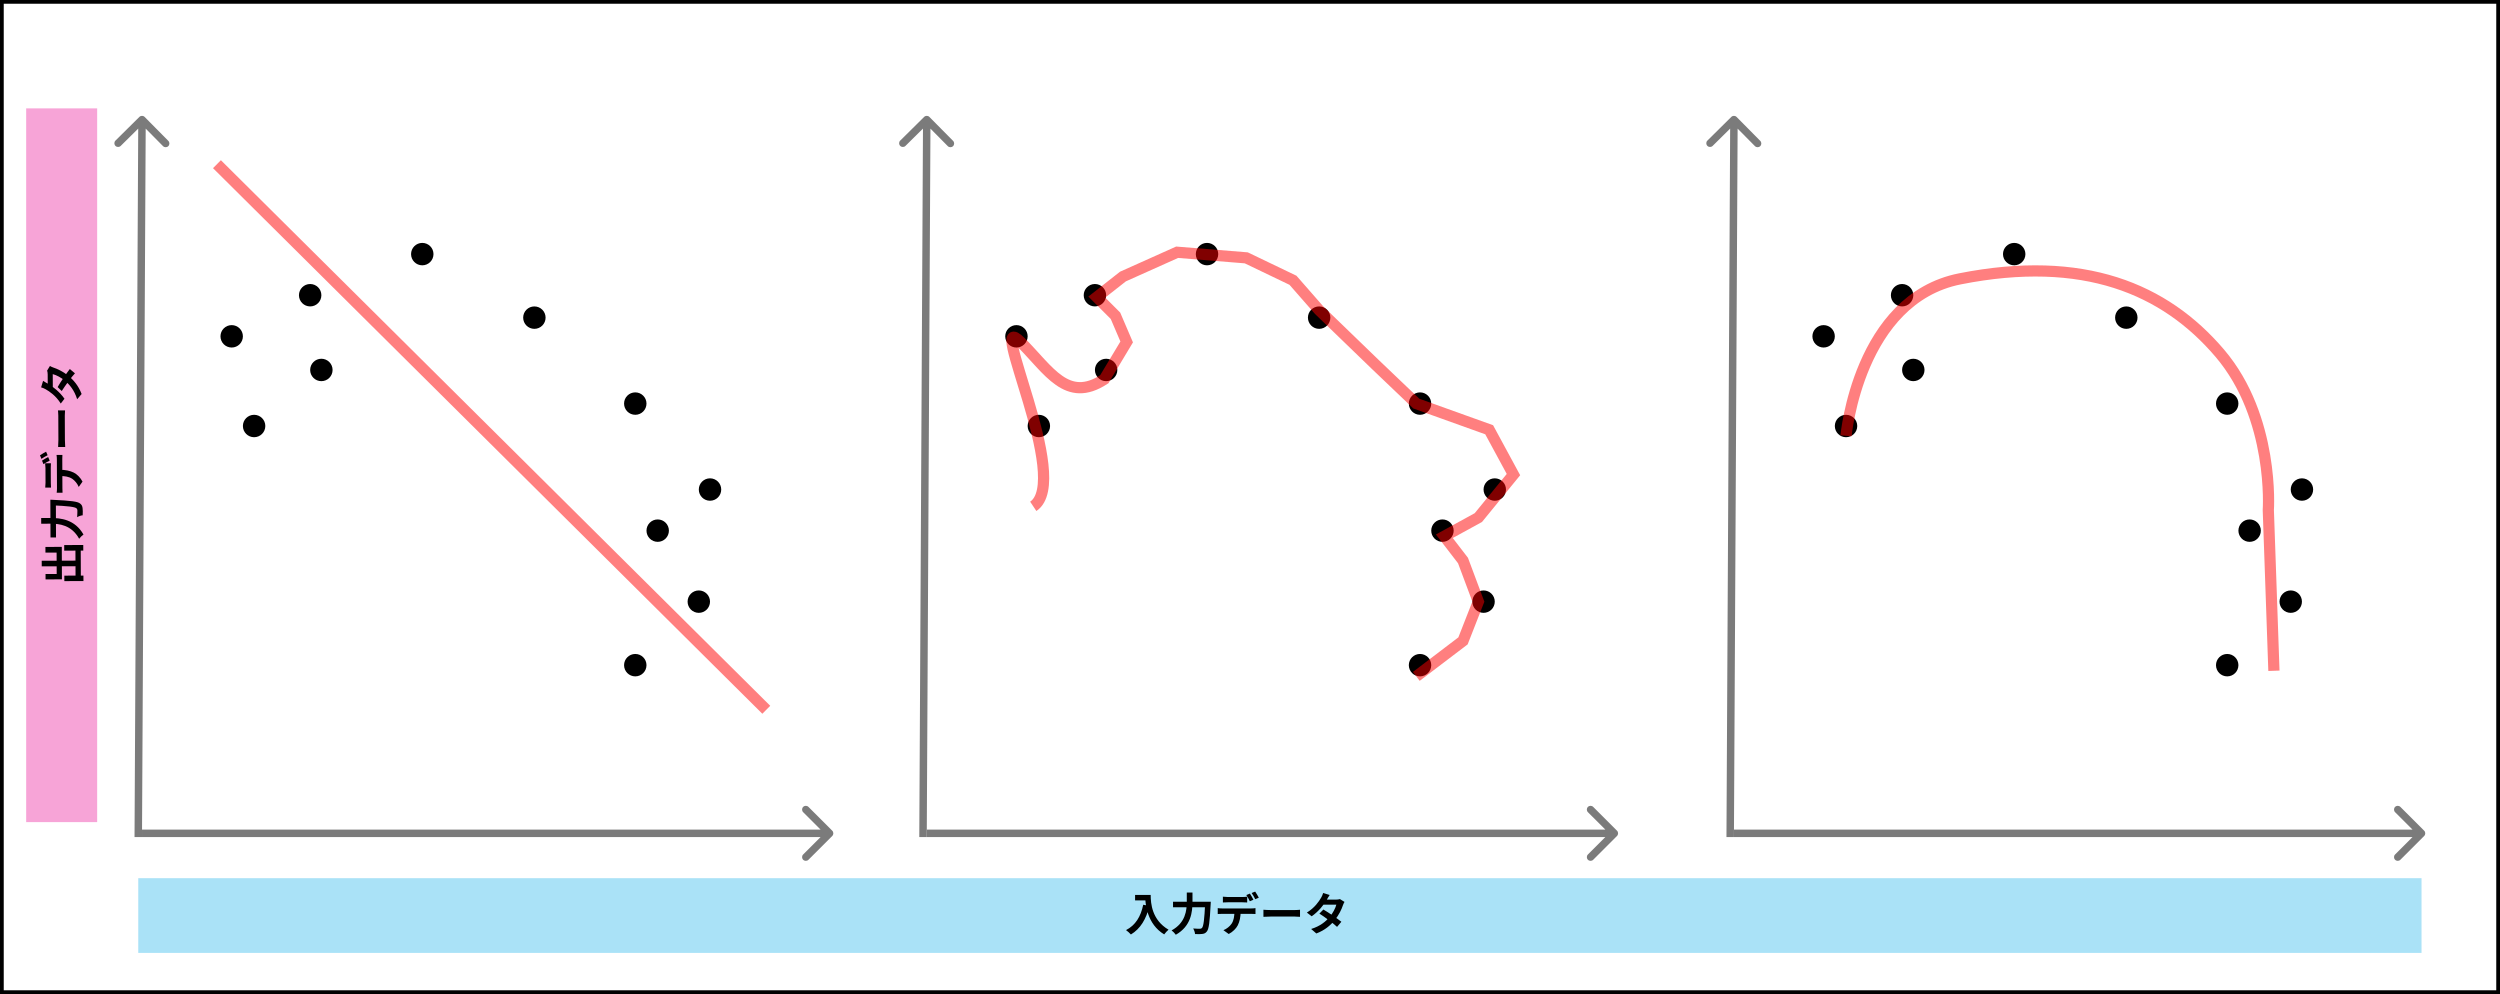 <svg width="669" height="266" viewBox="0 0 669 266" fill="none" xmlns="http://www.w3.org/2000/svg">
<rect x="7" y="29" width="19" height="191" fill="#EA0994" fill-opacity="0.37"/>
<rect x="37" y="235" width="611" height="20" fill="#30B8EA" fill-opacity="0.41"/>
<rect x="0.5" y="0.5" width="668" height="265" stroke="black"/>
<path d="M38.711 31.297C38.322 30.904 37.689 30.901 37.297 31.289L30.9 37.62C30.507 38.008 30.504 38.642 30.892 39.034C31.281 39.427 31.914 39.43 32.306 39.041L37.993 33.414L43.62 39.1C44.008 39.493 44.642 39.496 45.034 39.108C45.427 38.719 45.43 38.086 45.041 37.694L38.711 31.297ZM38 224.005L39 32.005L37 31.995L36 223.995L38 224.005Z" fill="#7B7B7B"/>
<path d="M222.707 223.707C223.098 223.317 223.098 222.683 222.707 222.293L216.343 215.929C215.953 215.538 215.319 215.538 214.929 215.929C214.538 216.319 214.538 216.953 214.929 217.343L220.586 223L214.929 228.657C214.538 229.047 214.538 229.681 214.929 230.071C215.319 230.462 215.953 230.462 216.343 230.071L222.707 223.707ZM38 224H222V222H38V224Z" fill="#7B7B7B"/>
<path d="M20.217 154.788L20.184 146.58L21.6 146.574L21.633 154.782L20.217 154.788ZM11.168 151.56L11.162 150.06L21.062 150.02L21.068 151.52L11.168 151.56ZM17.22 155.508L17.214 154.044L22.326 154.023L22.332 155.487L17.22 155.508ZM17.187 147.36L17.181 145.86L22.281 145.839L22.287 147.339L17.187 147.36ZM12.19 155.048L12.184 153.608L15.172 153.596L15.149 147.872L12.161 147.884L12.155 146.36L16.535 146.342L16.57 155.03L12.19 155.048ZM13.513 143.823L13.476 134.631L14.952 134.625L14.989 143.817L13.513 143.823ZM13.478 135.219L13.472 133.719C13.472 133.719 13.964 133.729 14.168 133.752C18.969 133.973 20.794 134.205 21.432 134.743C21.89 135.089 22.023 135.436 22.097 135.964C22.171 136.42 22.162 137.164 22.129 137.896C21.709 137.922 21.062 138.128 20.643 138.406C20.7 137.638 20.709 136.93 20.708 136.606C20.707 136.366 20.658 136.222 20.501 136.054C20.092 135.636 18.195 135.404 13.766 135.218L13.478 135.219ZM11.026 140.149L11.02 138.625L13.492 138.615C16.216 138.604 20.021 138.972 22.342 143.043C21.995 143.272 21.433 143.815 21.182 144.176C19.139 140.452 15.814 140.129 13.498 140.139L11.026 140.149ZM12.103 130.484C12.149 130.1 12.183 129.596 12.182 129.2C12.179 128.444 12.169 125.972 12.166 125.264C12.164 124.856 12.126 124.388 12.077 123.98L13.625 123.974C13.602 124.382 13.58 124.85 13.582 125.258C13.585 125.966 13.595 128.438 13.598 129.182C13.599 129.602 13.625 130.106 13.651 130.478L12.103 130.484ZM15.168 131.852C15.215 131.504 15.249 131.084 15.248 130.712C15.245 129.956 15.219 123.56 15.216 122.852C15.215 122.6 15.189 122.072 15.128 121.748L16.7 121.742C16.677 122.042 16.667 122.51 16.668 122.846C16.671 123.554 16.697 129.95 16.7 130.706C16.701 131.054 16.715 131.522 16.74 131.846L15.168 131.852ZM15.984 125.717C17.556 125.71 18.757 125.981 19.767 126.481C20.596 126.898 21.536 127.818 22.081 128.884L21.066 130.304C20.727 129.453 20.039 128.604 19.329 128.127C18.427 127.531 17.286 127.379 16.002 127.384L15.984 125.717ZM11.246 123.264C11.677 122.962 12.443 122.527 12.886 122.309L13.298 123.267C12.807 123.509 12.1 123.884 11.634 124.21L11.246 123.264ZM10.7 121.85C11.143 121.536 11.909 121.089 12.328 120.871L12.74 121.818C12.237 122.072 11.543 122.458 11.088 122.796L10.7 121.85ZM15.551 119.622C15.585 119.178 15.63 118.314 15.627 117.69C15.622 116.274 15.606 112.314 15.601 111.246C15.599 110.682 15.537 110.154 15.512 109.83L17.407 109.823C17.397 110.111 17.339 110.723 17.341 111.227C17.346 112.319 17.362 116.267 17.367 117.683C17.37 118.355 17.409 119.159 17.447 119.615L15.551 119.622ZM15.426 103.579C16.272 102.099 17.799 99.873 18.683 98.753L20.055 99.9C19.076 100.948 17.405 103.235 16.523 104.642L15.426 103.579ZM13.364 97.935C13.592 98.078 13.929 98.233 14.229 98.339C15.335 98.695 16.874 99.421 18.21 100.495C19.618 101.618 20.969 103.148 21.842 105.437L20.648 106.834C19.857 104.329 18.592 102.906 17.387 101.879C16.436 101.079 15.053 100.34 14.116 100.116L14.133 104.172L12.774 103.625L12.761 100.205C12.759 99.833 12.698 99.438 12.613 99.162L13.364 97.935ZM11.532 101.914C11.953 102.201 12.506 102.51 12.759 102.653C14.214 103.451 16.056 104.98 17.251 106.703L16.26 107.991C14.956 105.897 13.307 104.799 12.261 104.191C11.972 104.013 11.419 103.763 10.999 103.656L11.532 101.914Z" fill="black"/>
<circle cx="62" cy="90" r="3" fill="black"/>
<circle cx="190" cy="131" r="3" fill="black"/>
<circle cx="143" cy="85" r="3" fill="black"/>
<circle cx="176" cy="142" r="3" fill="black"/>
<circle cx="68" cy="114" r="3" fill="black"/>
<circle cx="83" cy="79" r="3" fill="black"/>
<circle cx="113" cy="68" r="3" fill="black"/>
<circle cx="187" cy="161" r="3" fill="black"/>
<circle cx="86" cy="99" r="3" fill="black"/>
<circle cx="170" cy="108" r="3" fill="black"/>
<circle cx="170" cy="178" r="3" fill="black"/>
<path d="M464.711 31.297C464.322 30.904 463.689 30.901 463.297 31.289L456.9 37.62C456.507 38.008 456.504 38.642 456.892 39.034C457.281 39.427 457.914 39.43 458.306 39.041L463.993 33.414L469.62 39.1C470.008 39.493 470.642 39.496 471.034 39.108C471.427 38.719 471.43 38.086 471.042 37.694L464.711 31.297ZM464 224.005L465 32.005L463 31.995L462 223.995L464 224.005Z" fill="#7B7B7B"/>
<path d="M648.707 223.707C649.098 223.317 649.098 222.683 648.707 222.293L642.343 215.929C641.953 215.538 641.319 215.538 640.929 215.929C640.538 216.319 640.538 216.953 640.929 217.343L646.586 223L640.929 228.657C640.538 229.047 640.538 229.681 640.929 230.071C641.319 230.462 641.953 230.462 642.343 230.071L648.707 223.707ZM464 224H648V222H464V224Z" fill="#7B7B7B"/>
<circle cx="488" cy="90" r="3" fill="black"/>
<circle cx="616" cy="131" r="3" fill="black"/>
<circle cx="569" cy="85" r="3" fill="black"/>
<circle cx="602" cy="142" r="3" fill="black"/>
<circle cx="494" cy="114" r="3" fill="black"/>
<circle cx="509" cy="79" r="3" fill="black"/>
<circle cx="539" cy="68" r="3" fill="black"/>
<circle cx="613" cy="161" r="3" fill="black"/>
<circle cx="512" cy="99" r="3" fill="black"/>
<circle cx="596" cy="108" r="3" fill="black"/>
<circle cx="596" cy="178" r="3" fill="black"/>
<path d="M248.711 31.297C248.322 30.904 247.689 30.901 247.297 31.289L240.9 37.62C240.507 38.008 240.504 38.642 240.892 39.034C241.281 39.427 241.914 39.43 242.306 39.041L247.993 33.414L253.62 39.1C254.008 39.493 254.642 39.496 255.034 39.108C255.427 38.719 255.43 38.086 255.042 37.694L248.711 31.297ZM248 224.005L249 32.005L247 31.995L246 223.995L248 224.005Z" fill="#7B7B7B"/>
<path d="M432.707 223.707C433.098 223.317 433.098 222.683 432.707 222.293L426.343 215.929C425.953 215.538 425.319 215.538 424.929 215.929C424.538 216.319 424.538 216.953 424.929 217.343L430.586 223L424.929 228.657C424.538 229.047 424.538 229.681 424.929 230.071C425.319 230.462 425.953 230.462 426.343 230.071L432.707 223.707ZM248 224H432V222H248V224Z" fill="#7B7B7B"/>
<path d="M303.749 239.484L307.145 239.485L307.145 240.949L303.749 240.948L303.749 239.484ZM306.437 239.484L307.925 239.485C307.925 241.765 308.249 246.181 312.7 248.785C312.364 249.049 311.788 249.685 311.536 250.045C306.965 247.296 306.437 241.932 306.437 239.484ZM305.921 242.112L307.577 242.413C306.737 245.976 305.141 248.556 302.632 250.068C302.368 249.756 301.696 249.156 301.324 248.892C303.833 247.62 305.273 245.292 305.921 242.112ZM313.901 241.309L323.093 241.31L323.093 242.786L313.901 242.785L313.901 241.309ZM322.505 241.31L324.005 241.31C324.005 241.31 323.993 241.802 323.969 242.006C323.729 246.806 323.489 248.63 322.948 249.266C322.6 249.722 322.252 249.854 321.724 249.926C321.268 249.998 320.524 249.986 319.792 249.95C319.768 249.53 319.564 248.882 319.289 248.462C320.057 248.522 320.765 248.534 321.089 248.534C321.329 248.534 321.473 248.486 321.641 248.33C322.061 247.922 322.301 246.026 322.505 241.598L322.505 241.31ZM317.585 238.837L319.109 238.837L319.109 241.309C319.109 244.033 318.725 247.837 314.644 250.141C314.416 249.793 313.876 249.229 313.516 248.977C317.249 246.949 317.585 243.625 317.585 241.309L317.585 238.837ZM327.245 239.954C327.629 240.002 328.133 240.038 328.529 240.038C329.285 240.038 331.757 240.039 332.465 240.039C332.873 240.039 333.341 240.003 333.749 239.955L333.749 241.503C333.341 241.479 332.873 241.455 332.465 241.455C331.757 241.455 329.285 241.454 328.541 241.454C328.121 241.454 327.617 241.478 327.245 241.502L327.245 239.954ZM325.865 243.014C326.213 243.062 326.633 243.098 327.005 243.098C327.761 243.098 334.157 243.099 334.865 243.099C335.117 243.099 335.645 243.075 335.969 243.015L335.969 244.587C335.669 244.563 335.201 244.551 334.865 244.551C334.157 244.551 327.761 244.55 327.005 244.55C326.657 244.55 326.189 244.562 325.865 244.586L325.865 243.014ZM331.997 243.855C331.997 245.427 331.721 246.627 331.217 247.634C330.797 248.462 329.872 249.398 328.804 249.938L327.388 248.918C328.241 248.582 329.093 247.898 329.573 247.19C330.173 246.29 330.329 245.15 330.329 243.866L331.997 243.855ZM334.469 239.127C334.769 239.559 335.201 240.327 335.417 240.771L334.457 241.179C334.217 240.687 333.845 239.979 333.521 239.511L334.469 239.127ZM335.885 238.587C336.197 239.031 336.641 239.799 336.857 240.219L335.909 240.627C335.657 240.123 335.273 239.427 334.937 238.971L335.885 238.587ZM338.093 243.447C338.537 243.483 339.401 243.531 340.025 243.531C341.441 243.531 345.401 243.532 346.469 243.532C347.033 243.532 347.561 243.472 347.885 243.448L347.885 245.344C347.597 245.332 346.985 245.272 346.481 245.272C345.389 245.272 341.441 245.271 340.025 245.271C339.353 245.271 338.549 245.307 338.093 245.343L338.093 243.447ZM354.137 243.388C355.613 244.241 357.833 245.777 358.949 246.665L357.797 248.033C356.753 247.049 354.473 245.368 353.069 244.48L354.137 243.388ZM359.789 241.349C359.645 241.577 359.489 241.913 359.381 242.213C359.021 243.317 358.289 244.853 357.209 246.185C356.081 247.589 354.544 248.932 352.252 249.796L350.861 248.596C353.369 247.816 354.797 246.556 355.829 245.357C356.633 244.409 357.377 243.029 357.605 242.093L353.549 242.092L354.101 240.736L357.521 240.737C357.893 240.737 358.289 240.677 358.565 240.593L359.789 241.349ZM355.817 239.501C355.529 239.921 355.217 240.472 355.073 240.724C354.269 242.176 352.733 244.012 351.005 245.2L349.721 244.204C351.821 242.908 352.925 241.264 353.537 240.22C353.717 239.932 353.969 239.38 354.077 238.96L355.817 239.501Z" fill="black"/>
<circle cx="272" cy="90" r="3" fill="black"/>
<circle cx="400" cy="131" r="3" fill="black"/>
<circle cx="353" cy="85" r="3" fill="black"/>
<circle cx="386" cy="142" r="3" fill="black"/>
<circle cx="278" cy="114" r="3" fill="black"/>
<circle cx="293" cy="79" r="3" fill="black"/>
<circle cx="323" cy="68" r="3" fill="black"/>
<circle cx="397" cy="161" r="3" fill="black"/>
<circle cx="296" cy="99" r="3" fill="black"/>
<circle cx="380" cy="108" r="3" fill="black"/>
<circle cx="380" cy="178" r="3" fill="black"/>
<line x1="58.057" y1="43.936" x2="205.057" y2="189.936" stroke="#FF0000" stroke-opacity="0.5" stroke-width="3"/>
<path d="M494 116.616C494 116.616 497.335 79.99 524.5 74.616C557.5 68.088 579.266 77.208 594 94.5C608.734 111.792 607 136.5 607 136.5L608.5 179.5" stroke="#FF0000" stroke-opacity="0.5" stroke-width="3"/>
<path d="M276.5 135.5C287 128.5 263.614 82 273.114 91.5C280.714 99.1 285.5 108 295.5 101.5L301.5 91.5L298.5 84.5L293.5 79.5L300.5 74L315 67.5L333.5 69L346 75L353 83L368 97.5L379 108L398.5 115L405 127L395.613 138.5L386.5 143.5L391.5 150L395.613 161L391.5 171.5L379 181" stroke="#FF0000" stroke-opacity="0.5" stroke-width="3"/>
</svg>
